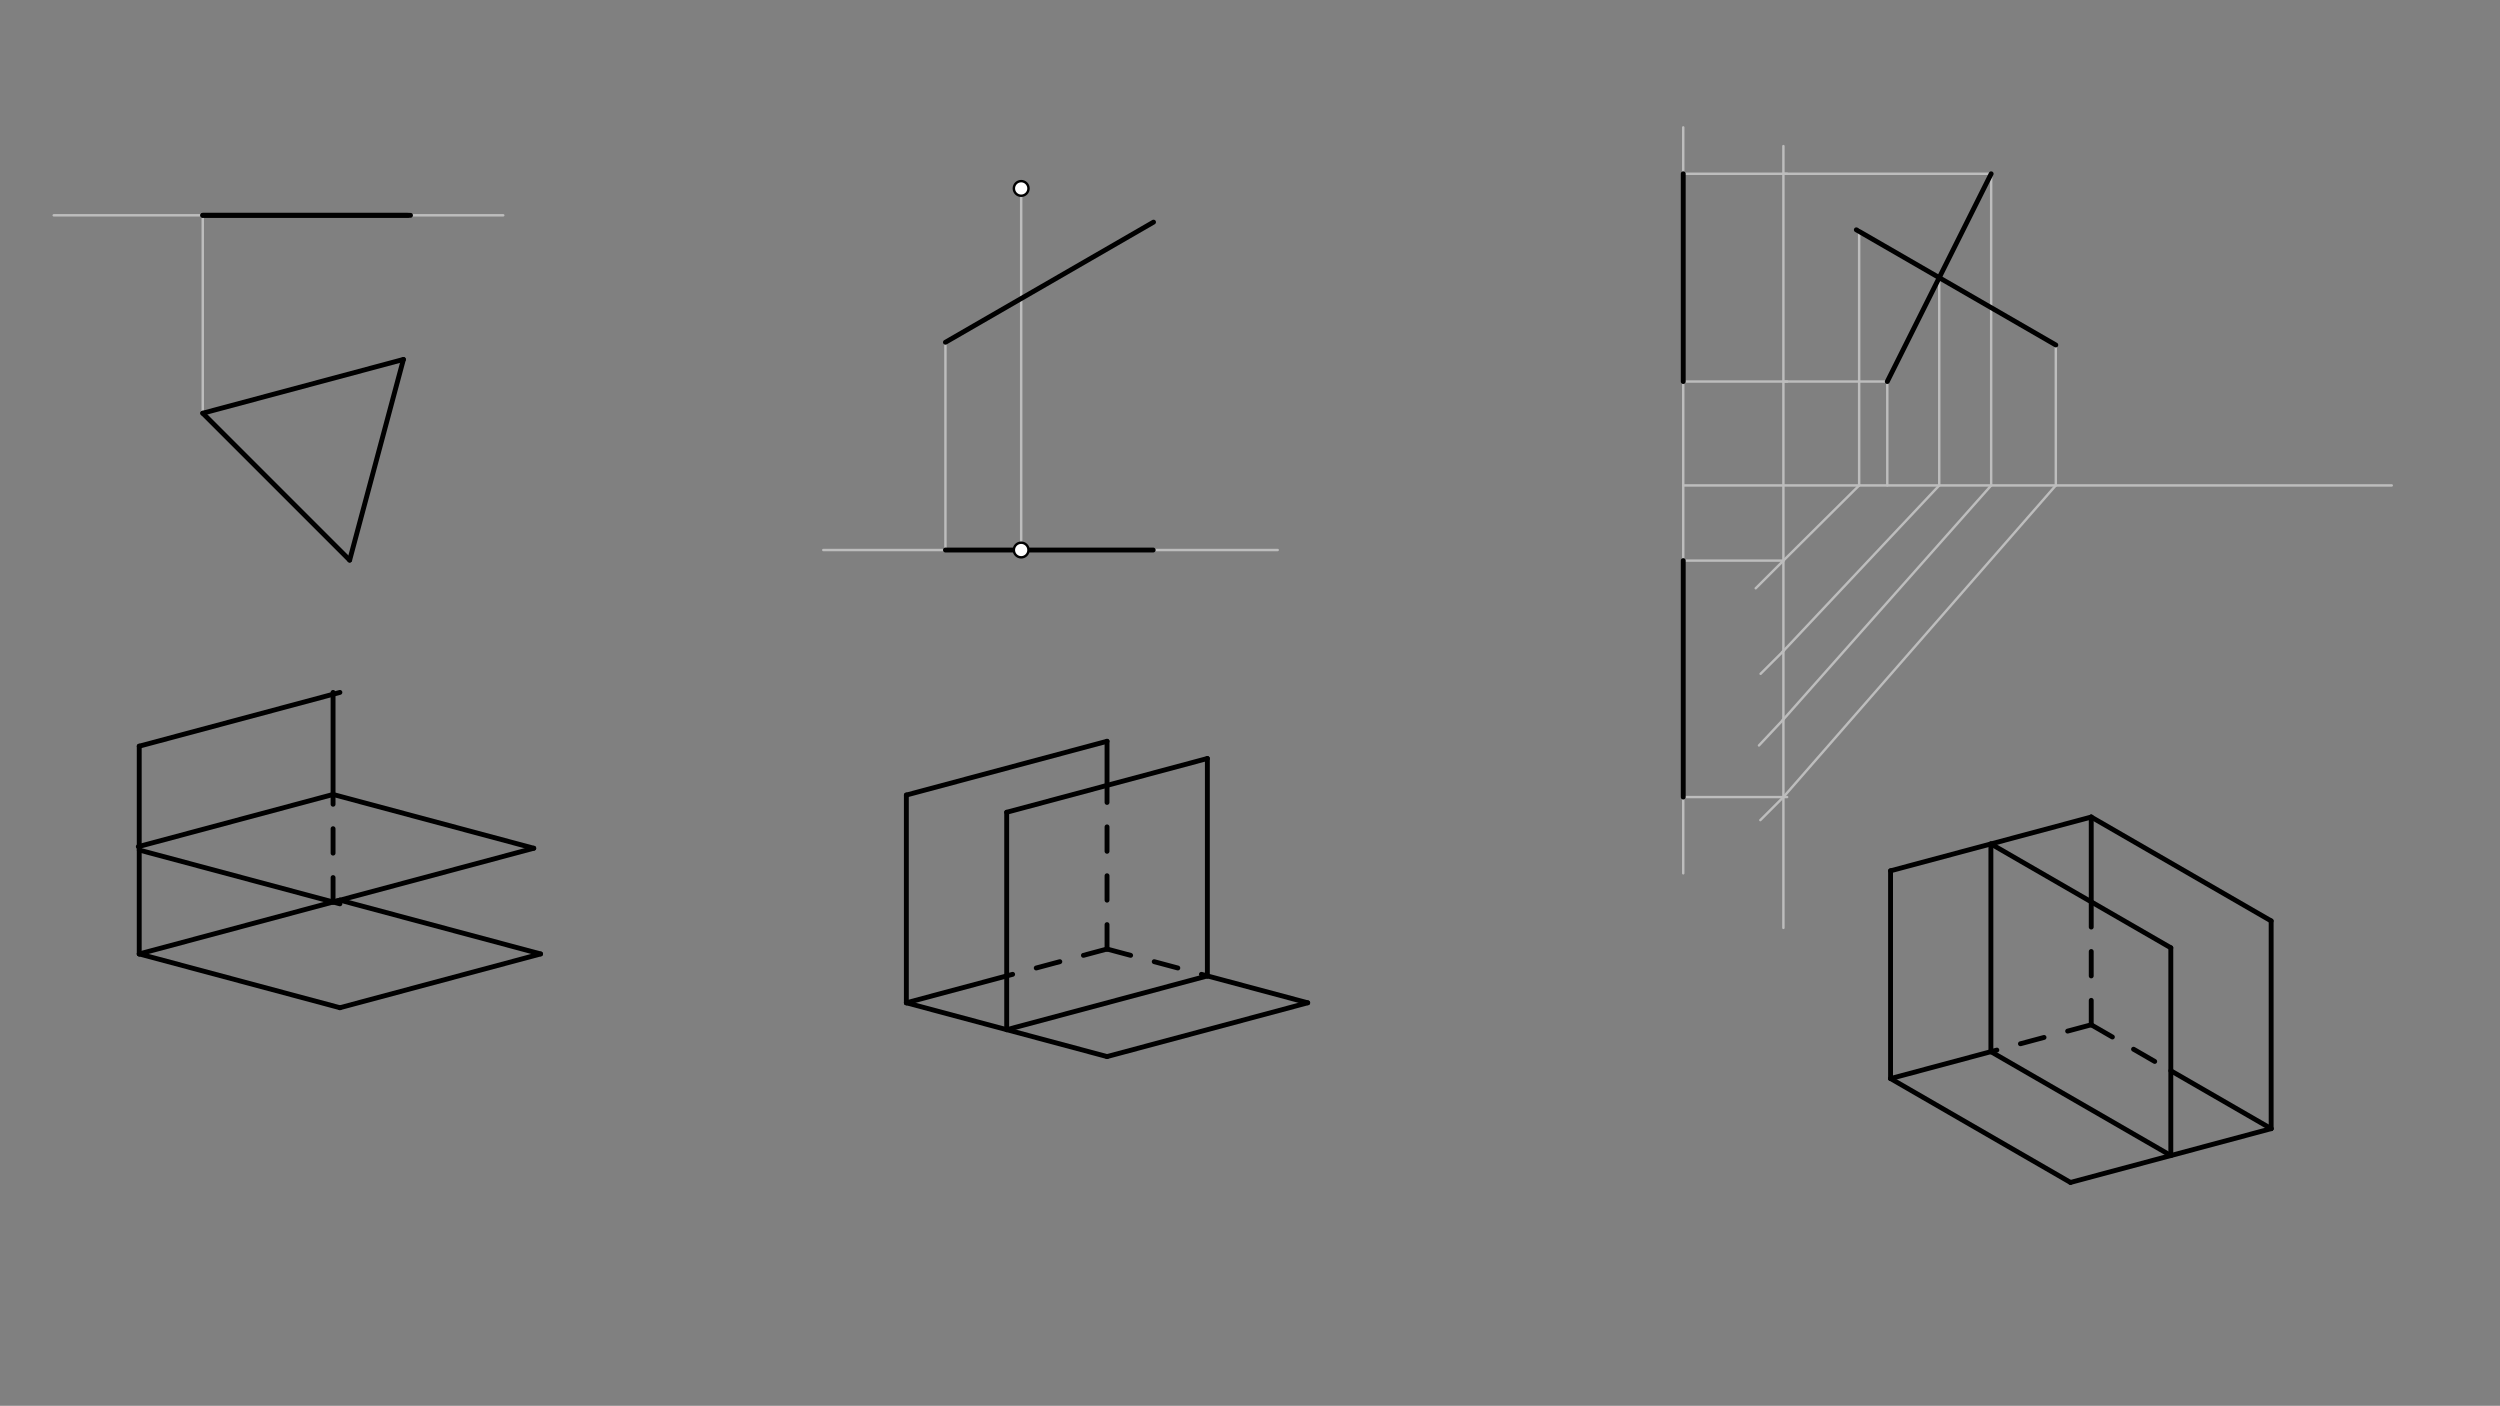 <svg xmlns="http://www.w3.org/2000/svg" class="svg--1it" height="100%" preserveAspectRatio="xMidYMid meet" viewBox="0 0 1023.307 575.433" width="100%"><rect x="0" y="0" width="1023.307" height="575.433" fill="#808080" stroke="none"/><defs><marker id="marker-arrow" markerHeight="16" markerUnits="userSpaceOnUse" markerWidth="24" orient="auto-start-reverse" refX="24" refY="4" viewBox="0 0 24 8"><path d="M 0 0 L 24 4 L 0 8 z" stroke="inherit"></path></marker></defs><g class="aux-layer--1FB"><g class="element--2qn"><line stroke="#BDBDBD" stroke-dasharray="none" stroke-linecap="round" stroke-width="1" x1="21.99" x2="82.99" y1="88.135" y2="88.135"></line></g><g class="element--2qn"><line stroke="#BDBDBD" stroke-dasharray="none" stroke-linecap="round" stroke-width="1" x1="166.99" x2="205.99" y1="88.135" y2="88.135"></line></g><g class="element--2qn"><line stroke="#BDBDBD" stroke-dasharray="none" stroke-linecap="round" stroke-width="1" x1="82.99" x2="82.99" y1="88.135" y2="169.135"></line></g><g class="element--2qn"><line stroke="#BDBDBD" stroke-dasharray="none" stroke-linecap="round" stroke-width="1" x1="336.99" x2="386.99" y1="225.135" y2="225.135"></line></g><g class="element--2qn"><line stroke="#BDBDBD" stroke-dasharray="none" stroke-linecap="round" stroke-width="1" x1="472.029" x2="522.99" y1="225.135" y2="225.135"></line></g><g class="element--2qn"><line stroke="#BDBDBD" stroke-dasharray="none" stroke-linecap="round" stroke-width="1" x1="386.99" x2="386.99" y1="225.135" y2="140.096"></line></g><g class="element--2qn"><line stroke="#BDBDBD" stroke-dasharray="none" stroke-linecap="round" stroke-width="1" x1="417.99" x2="417.99" y1="225.135" y2="77.135"></line></g><g class="element--2qn"><line stroke="#BDBDBD" stroke-dasharray="none" stroke-linecap="round" stroke-width="1" x1="688.99" x2="688.99" y1="52.135" y2="71.135"></line></g><g class="element--2qn"><line stroke="#BDBDBD" stroke-dasharray="none" stroke-linecap="round" stroke-width="1" x1="688.99" x2="978.99" y1="198.694" y2="198.694"></line></g><g class="element--2qn"><line stroke="#BDBDBD" stroke-dasharray="none" stroke-linecap="round" stroke-width="1" x1="688.99" x2="731.509" y1="71.135" y2="71.135"></line></g><g class="element--2qn"><line stroke="#BDBDBD" stroke-dasharray="none" stroke-linecap="round" stroke-width="1" x1="688.99" x2="731.509" y1="156.175" y2="156.175"></line></g><g class="element--2qn"><line stroke="#BDBDBD" stroke-dasharray="none" stroke-linecap="round" stroke-width="1" x1="688.99" x2="731.509" y1="326.254" y2="326.254"></line></g><g class="element--2qn"><line stroke="#BDBDBD" stroke-dasharray="none" stroke-linecap="round" stroke-width="1" x1="729.99" x2="729.99" y1="59.802" y2="379.802"></line></g><g class="element--2qn"><line stroke="#BDBDBD" stroke-dasharray="none" stroke-linecap="round" stroke-width="1" x1="729.99" x2="815.029" y1="71.135" y2="71.135"></line></g><g class="element--2qn"><line stroke="#BDBDBD" stroke-dasharray="none" stroke-linecap="round" stroke-width="1" x1="729.99" x2="772.509" y1="156.175" y2="156.175"></line></g><g class="element--2qn"><line stroke="#BDBDBD" stroke-dasharray="none" stroke-linecap="round" stroke-width="1" x1="815.029" x2="815.029" y1="71.135" y2="198.694"></line></g><g class="element--2qn"><line stroke="#BDBDBD" stroke-dasharray="none" stroke-linecap="round" stroke-width="1" x1="772.509" x2="772.509" y1="156.175" y2="198.694"></line></g><g class="element--2qn"><line stroke="#BDBDBD" stroke-dasharray="none" stroke-linecap="round" stroke-width="1" x1="793.769" x2="793.769" y1="113.655" y2="198.694"></line></g><g class="element--2qn"><line stroke="#BDBDBD" stroke-dasharray="none" stroke-linecap="round" stroke-width="1" x1="760.99" x2="760.99" y1="198.694" y2="94.065"></line></g><g class="element--2qn"><line stroke="#BDBDBD" stroke-dasharray="none" stroke-linecap="round" stroke-width="1" x1="841.488" x2="841.488" y1="141.206" y2="198.694"></line></g><g class="element--2qn"><line stroke="#BDBDBD" stroke-dasharray="none" stroke-linecap="round" stroke-width="1" x1="841.488" x2="729.99" y1="198.694" y2="326.254"></line></g><g class="element--2qn"><line stroke="#BDBDBD" stroke-dasharray="none" stroke-linecap="round" stroke-width="1" x1="815.029" x2="729.497" y1="198.694" y2="295.024"></line></g><g class="element--2qn"><line stroke="#BDBDBD" stroke-dasharray="none" stroke-linecap="round" stroke-width="1" x1="793.769" x2="729.491" y1="198.694" y2="266.998"></line></g><g class="element--2qn"><line stroke="#BDBDBD" stroke-dasharray="none" stroke-linecap="round" stroke-width="1" x1="760.99" x2="729.74" y1="198.694" y2="229.717"></line></g><g class="element--2qn"><line stroke="#BDBDBD" stroke-dasharray="none" stroke-linecap="round" stroke-width="1" x1="729.99" x2="688.99" y1="229.469" y2="229.469"></line></g><g class="element--2qn"><line stroke="#BDBDBD" stroke-dasharray="none" stroke-linecap="round" stroke-width="1" x1="688.99" x2="688.99" y1="229.469" y2="156.175"></line></g><g class="element--2qn"><line stroke="#BDBDBD" stroke-dasharray="none" stroke-linecap="round" stroke-width="1" x1="688.99" x2="688.99" y1="326.254" y2="357.469"></line></g><g class="element--2qn"><line stroke="#BDBDBD" stroke-dasharray="none" stroke-linecap="round" stroke-width="1" x1="729.99" x2="718.656" y1="229.469" y2="240.802"></line></g><g class="element--2qn"><line stroke="#BDBDBD" stroke-dasharray="none" stroke-linecap="round" stroke-width="1" x1="729.99" x2="720.656" y1="266.469" y2="275.802"></line></g><g class="element--2qn"><line stroke="#BDBDBD" stroke-dasharray="none" stroke-linecap="round" stroke-width="1" x1="729.99" x2="719.99" y1="294.469" y2="305.135"></line></g><g class="element--2qn"><line stroke="#BDBDBD" stroke-dasharray="none" stroke-linecap="round" stroke-width="1" x1="729.99" x2="720.549" y1="326.254" y2="335.694"></line></g></g><g class="main-layer--3Vd"><g class="element--2qn"><line stroke="#000000" stroke-dasharray="none" stroke-linecap="round" stroke-width="2" x1="82.99" x2="166.99" y1="88.135" y2="88.135"></line></g><g class="element--2qn"><line stroke="#000000" stroke-dasharray="none" stroke-linecap="round" stroke-width="2" x1="82.99" x2="168.029" y1="88.135" y2="88.135"></line></g><g class="element--2qn"><line stroke="#000000" stroke-dasharray="none" stroke-linecap="round" stroke-width="2" x1="82.99" x2="165.131" y1="169.135" y2="147.126"></line></g><g class="element--2qn"><line stroke="#000000" stroke-dasharray="none" stroke-linecap="round" stroke-width="2" x1="82.99" x2="143.121" y1="169.135" y2="229.267"></line></g><g class="element--2qn"><line stroke="#000000" stroke-dasharray="none" stroke-linecap="round" stroke-width="2" x1="165.131" x2="143.121" y1="147.126" y2="229.267"></line></g><g class="element--2qn"><line stroke="#000000" stroke-dasharray="none" stroke-linecap="round" stroke-width="2" x1="56.99" x2="139.131" y1="390.469" y2="412.479"></line></g><g class="element--2qn"><line stroke="#000000" stroke-dasharray="none" stroke-linecap="round" stroke-width="2" x1="56.99" x2="139.131" y1="390.469" y2="368.459"></line></g><g class="element--2qn"><line stroke="#000000" stroke-dasharray="none" stroke-linecap="round" stroke-width="2" x1="139.131" x2="221.273" y1="368.459" y2="390.469"></line></g><g class="element--2qn"><line stroke="#000000" stroke-dasharray="none" stroke-linecap="round" stroke-width="2" x1="221.273" x2="139.131" y1="390.469" y2="412.479"></line></g><g class="element--2qn"><line stroke="#000000" stroke-dasharray="none" stroke-linecap="round" stroke-width="2" x1="56.99" x2="56.99" y1="390.469" y2="305.429"></line></g><g class="element--2qn"><line stroke="#000000" stroke-dasharray="none" stroke-linecap="round" stroke-width="2" x1="139.131" x2="56.99" y1="283.42" y2="305.429"></line></g><g class="element--2qn"><line stroke="#000000" stroke-dasharray="none" stroke-linecap="round" stroke-width="2" x1="56.99" x2="139.131" y1="347.949" y2="369.959"></line></g><g class="element--2qn"><line stroke="#000000" stroke-dasharray="none" stroke-linecap="round" stroke-width="2" x1="136.332" x2="218.474" y1="369.209" y2="347.199"></line></g><g class="element--2qn"><line stroke="#000000" stroke-dasharray="none" stroke-linecap="round" stroke-width="2" x1="218.474" x2="136.332" y1="347.199" y2="325.189"></line></g><g class="element--2qn"><line stroke="#000000" stroke-dasharray="10" stroke-linecap="round" stroke-width="2" x1="136.332" x2="136.332" y1="369.209" y2="325.189"></line></g><g class="element--2qn"><line stroke="#000000" stroke-dasharray="none" stroke-linecap="round" stroke-width="2" x1="136.332" x2="136.332" y1="325.189" y2="283.42"></line></g><g class="element--2qn"><line stroke="#000000" stroke-dasharray="none" stroke-linecap="round" stroke-width="2" x1="136.332" x2="56.615" y1="325.189" y2="346.55"></line></g><g class="element--2qn"><line stroke="#000000" stroke-dasharray="none" stroke-linecap="round" stroke-width="2" x1="386.99" x2="472.029" y1="225.135" y2="225.135"></line></g><g class="element--2qn"><line stroke="#000000" stroke-dasharray="none" stroke-linecap="round" stroke-width="2" x1="386.99" x2="472.165" y1="140.096" y2="90.92"></line></g><g class="element--2qn"><line stroke="#000000" stroke-dasharray="none" stroke-linecap="round" stroke-width="2" x1="370.99" x2="453.131" y1="410.469" y2="432.479"></line></g><g class="element--2qn"><line stroke="#000000" stroke-dasharray="none" stroke-linecap="round" stroke-width="2" x1="535.273" x2="453.131" y1="410.469" y2="432.479"></line></g><g class="element--2qn"><line stroke="#000000" stroke-dasharray="none" stroke-linecap="round" stroke-width="2" x1="370.99" x2="370.99" y1="410.469" y2="325.429"></line></g><g class="element--2qn"><line stroke="#000000" stroke-dasharray="none" stroke-linecap="round" stroke-width="2" x1="453.131" x2="370.99" y1="303.42" y2="325.429"></line></g><g class="element--2qn"><line stroke="#000000" stroke-dasharray="none" stroke-linecap="round" stroke-width="2" x1="494.202" x2="412.06" y1="399.464" y2="421.474"></line></g><g class="element--2qn"><line stroke="#000000" stroke-dasharray="none" stroke-linecap="round" stroke-width="2" x1="494.202" x2="494.202" y1="399.464" y2="310.469"></line></g><g class="element--2qn"><line stroke="#000000" stroke-dasharray="none" stroke-linecap="round" stroke-width="2" x1="494.202" x2="412.06" y1="310.469" y2="332.479"></line></g><g class="element--2qn"><line stroke="#000000" stroke-dasharray="none" stroke-linecap="round" stroke-width="2" x1="412.06" x2="412.06" y1="421.474" y2="332.479"></line></g><g class="element--2qn"><line stroke="#000000" stroke-dasharray="10" stroke-linecap="round" stroke-width="2" x1="453.131" x2="412.006" y1="388.459" y2="399.479"></line></g><g class="element--2qn"><line stroke="#000000" stroke-dasharray="none" stroke-linecap="round" stroke-width="2" x1="412.06" x2="370.99" y1="399.464" y2="410.469"></line></g><g class="element--2qn"><line stroke="#000000" stroke-dasharray="10" stroke-linecap="round" stroke-width="2" x1="453.131" x2="453.131" y1="388.459" y2="321.474"></line></g><g class="element--2qn"><line stroke="#000000" stroke-dasharray="none" stroke-linecap="round" stroke-width="2" x1="453.131" x2="453.131" y1="303.42" y2="321.474"></line></g><g class="element--2qn"><line stroke="#000000" stroke-dasharray="10" stroke-linecap="round" stroke-width="2" x1="453.131" x2="494.202" y1="388.459" y2="399.464"></line></g><g class="element--2qn"><line stroke="#000000" stroke-dasharray="none" stroke-linecap="round" stroke-width="2" x1="494.202" x2="535.273" y1="399.464" y2="410.469"></line></g><g class="element--2qn"><line stroke="#000000" stroke-dasharray="none" stroke-linecap="round" stroke-width="2" x1="688.99" x2="688.99" y1="71.135" y2="156.175"></line></g><g class="element--2qn"><line stroke="#000000" stroke-dasharray="none" stroke-linecap="round" stroke-width="2" x1="772.509" x2="815.029" y1="156.175" y2="71.135"></line></g><g class="element--2qn"><line stroke="#000000" stroke-dasharray="none" stroke-linecap="round" stroke-width="2" x1="793.769" x2="841.488" y1="113.655" y2="141.206"></line></g><g class="element--2qn"><line stroke="#000000" stroke-dasharray="none" stroke-linecap="round" stroke-width="2" x1="793.769" x2="759.838" y1="113.655" y2="94.065"></line></g><g class="element--2qn"><line stroke="#000000" stroke-dasharray="none" stroke-linecap="round" stroke-width="2" x1="688.99" x2="688.99" y1="229.469" y2="326.254"></line></g><g class="element--2qn"><line stroke="#000000" stroke-dasharray="none" stroke-linecap="round" stroke-width="2" x1="773.848" x2="773.848" y1="441.479" y2="356.439"></line></g><g class="element--2qn"><line stroke="#000000" stroke-dasharray="none" stroke-linecap="round" stroke-width="2" x1="773.848" x2="847.494" y1="441.479" y2="483.998"></line></g><g class="element--2qn"><line stroke="#000000" stroke-dasharray="none" stroke-linecap="round" stroke-width="2" x1="929.636" x2="847.494" y1="461.988" y2="483.998"></line></g><g class="element--2qn"><line stroke="#000000" stroke-dasharray="none" stroke-linecap="round" stroke-width="2" x1="929.636" x2="929.636" y1="461.988" y2="376.949"></line></g><g class="element--2qn"><line stroke="#000000" stroke-dasharray="none" stroke-linecap="round" stroke-width="2" x1="855.99" x2="773.848" y1="334.429" y2="356.439"></line></g><g class="element--2qn"><line stroke="#000000" stroke-dasharray="none" stroke-linecap="round" stroke-width="2" x1="855.99" x2="929.636" y1="334.429" y2="376.949"></line></g><g class="element--2qn"><line stroke="#000000" stroke-dasharray="none" stroke-linecap="round" stroke-width="2" x1="814.919" x2="888.565" y1="430.474" y2="472.993"></line></g><g class="element--2qn"><line stroke="#000000" stroke-dasharray="none" stroke-linecap="round" stroke-width="2" x1="888.565" x2="888.565" y1="472.993" y2="387.954"></line></g><g class="element--2qn"><line stroke="#000000" stroke-dasharray="none" stroke-linecap="round" stroke-width="2" x1="814.919" x2="814.919" y1="430.474" y2="345.434"></line></g><g class="element--2qn"><line stroke="#000000" stroke-dasharray="none" stroke-linecap="round" stroke-width="2" x1="814.919" x2="888.565" y1="345.434" y2="387.954"></line></g><g class="element--2qn"><line stroke="#000000" stroke-dasharray="10" stroke-linecap="round" stroke-width="2" x1="855.99" x2="814.919" y1="419.469" y2="430.474"></line></g><g class="element--2qn"><line stroke="#000000" stroke-dasharray="none" stroke-linecap="round" stroke-width="2" x1="814.919" x2="773.848" y1="430.474" y2="441.479"></line></g><g class="element--2qn"><line stroke="#000000" stroke-dasharray="10" stroke-linecap="round" stroke-width="2" x1="855.99" x2="855.99" y1="419.469" y2="366.694"></line></g><g class="element--2qn"><line stroke="#000000" stroke-dasharray="none" stroke-linecap="round" stroke-width="2" x1="855.99" x2="855.99" y1="334.429" y2="369.147"></line></g><g class="element--2qn"><line stroke="#000000" stroke-dasharray="10" stroke-linecap="round" stroke-width="2" x1="855.99" x2="888.882" y1="419.469" y2="438.459"></line></g><g class="element--2qn"><line stroke="#000000" stroke-dasharray="none" stroke-linecap="round" stroke-width="2" x1="888.565" x2="929.636" y1="438.276" y2="461.988"></line></g><g class="element--2qn"><circle cx="417.99" cy="225.135" r="3" stroke="#000000" stroke-width="1" fill="#ffffff"></circle>}</g><g class="element--2qn"><circle cx="417.99" cy="77.135" r="3" stroke="#000000" stroke-width="1" fill="#ffffff"></circle>}</g></g><g class="snaps-layer--2PT"></g><g class="temp-layer--rAP"></g></svg>
